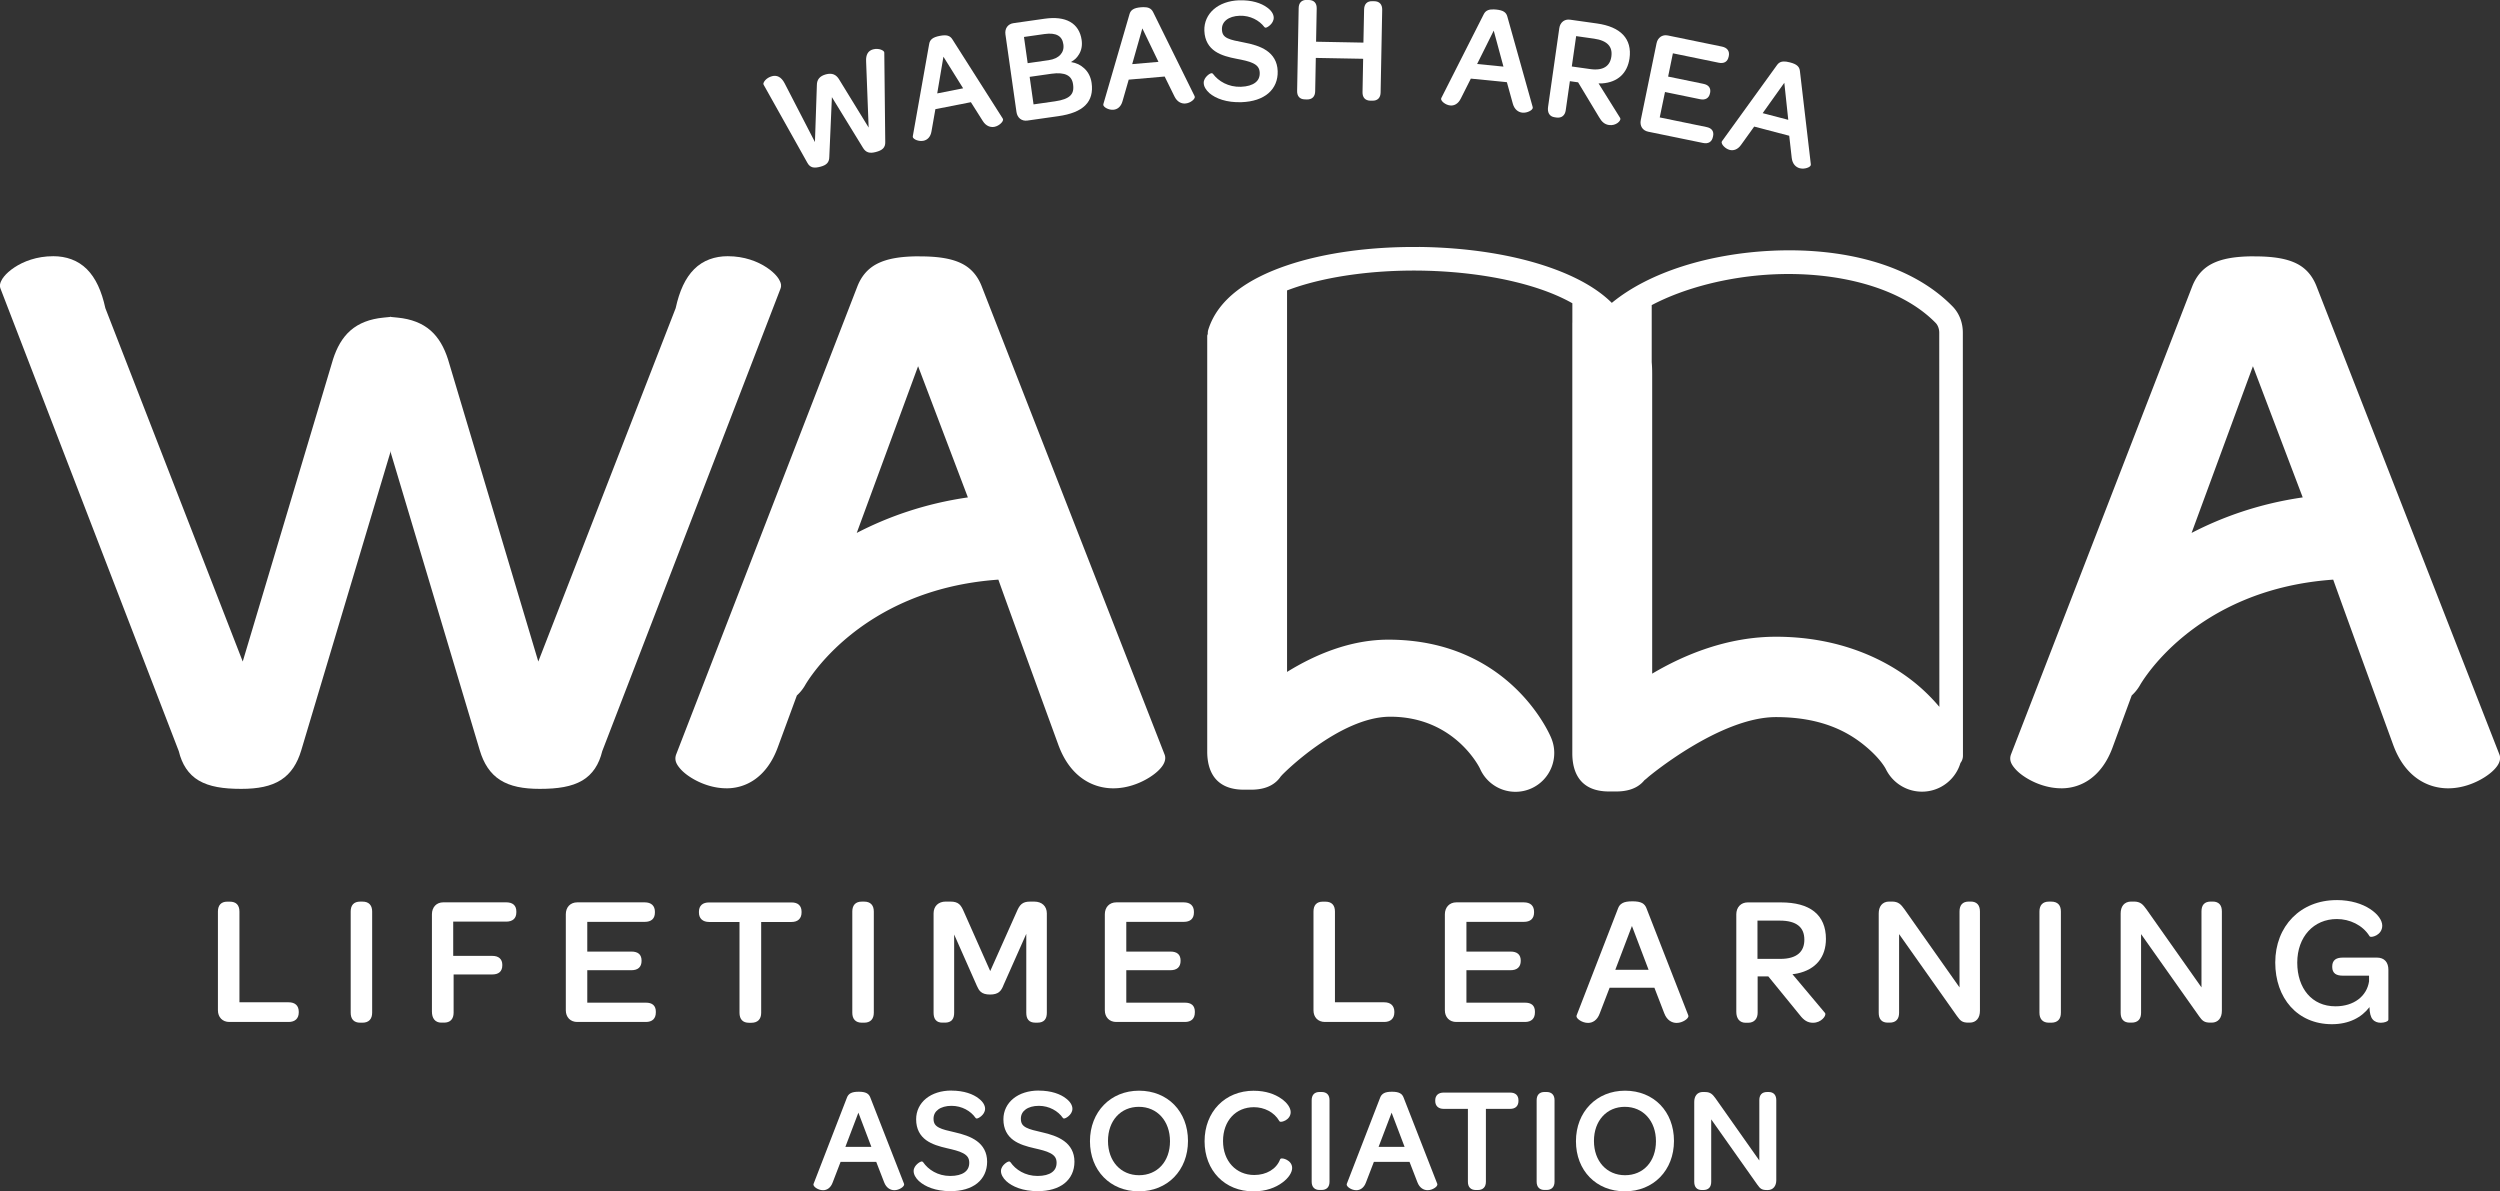 <?xml version="1.0" encoding="UTF-8"?>
<svg width="422.1" height="201.13" version="1.1" viewBox="0 0 111.68 53.215" xmlns="http://www.w3.org/2000/svg" xmlns:xlink="http://www.w3.org/1999/xlink">
 <rect x="0" y="0" width="111.68" height="53.215" fill="#333333" stroke="none"/>
 <g fill="#ffffff">
  <g stroke-miterlimit="10">
   <path d="m39.189 2.185c-0.057-0.003-0.12 0.002-0.187 0.02-0.104 0.028-0.192 0.086-0.245 0.178-0.053 0.092-0.074 0.211-0.066 0.359l0.113 2.956-1.327-2.163v-0.001c-0.062-0.097-0.138-0.172-0.235-0.21-0.098-0.038-0.212-0.038-0.347-0.003h-5.15e-4c-0.135 0.037-0.238 0.094-0.306 0.177-0.068 0.082-0.097 0.187-0.097 0.302l-0.086 2.546-1.357-2.63c-0.073-0.14-0.159-0.233-0.256-0.284-0.097-0.051-0.203-0.055-0.301-0.029-0.14 0.037-0.24 0.108-0.302 0.176-0.031 0.034-0.054 0.067-0.068 0.097-0.007 0.015-0.013 0.029-0.016 0.045-0.003 0.015-0.009 0.033 0.007 0.062v5.151e-4l1.953 3.486 1e-3 0.002h5.17e-4c0.054 0.102 0.129 0.174 0.228 0.201 0.1 0.027 0.215 0.012 0.359-0.026 0.133-0.035 0.232-0.082 0.299-0.156 0.067-0.074 0.093-0.171 0.094-0.283l0.116-2.668 1.392 2.269c0.059 0.096 0.133 0.166 0.228 0.196 0.096 0.03 0.205 0.022 0.338-0.013h5.15e-4c0.146-0.038 0.253-0.084 0.326-0.158 0.073-0.073 0.103-0.173 0.099-0.285l-0.043-3.986c0.004-0.035-0.011-0.051-0.021-0.064-0.01-0.013-0.022-0.023-0.035-0.033-0.027-0.02-0.062-0.037-0.105-0.052-0.043-0.015-0.094-0.026-0.151-0.028z" stop-color="#000000" stroke-width=".353"/>
   <path transform="matrix(.353 0 0 -.353 43.13 3.99)" d="m-5.314-6.51c-0.318-0.064-0.634-0.011-0.881 0.082-0.123 0.047-0.23 0.104-0.314 0.172-0.084 0.068-0.176 0.154-0.158 0.309v0.006l2.076 11.699c0.041 0.235 0.147 0.462 0.361 0.631 0.214 0.169 0.518 0.284 0.963 0.373h0.002c0.453 0.089 0.778 0.098 1.039 0.02 0.261-0.078 0.44-0.251 0.564-0.451l6.377-10.027h0.002c0.044-0.07 0.043-0.143 0.033-0.199s-0.031-0.103-0.057-0.15c-0.052-0.094-0.13-0.186-0.227-0.277-0.194-0.182-0.47-0.358-0.799-0.424h-0.004c-0.476-0.09-1.06 0.068-1.478 0.744l-1.5 2.373-4.494-0.881-0.488-2.781c-0.113-0.759-0.553-1.126-1.018-1.217zm1.738 5.992 3.279 0.646-2.494 3.998z" stop-color="#000000"/>
   <path transform="matrix(.353 0 0 -.353 47.14 4.59)" d="m-3.529-2.254c-0.346-0.05-0.672 0.032-0.918 0.227-0.246 0.194-0.408 0.495-0.459 0.857l-1.398 9.822c-0.049 0.361 0.021 0.696 0.203 0.951 0.182 0.255 0.473 0.423 0.822 0.471l3.938 0.561c1.329 0.189 2.417 0.061 3.223-0.395 0.805-0.455 1.309-1.244 1.459-2.293v-0.002c0.098-0.681-0.016-1.298-0.334-1.816-0.262-0.426-0.514-0.688-1.024-0.975 0.754-0.125 1.218-0.378 1.671-0.785 0.532-0.478 0.844-1.126 0.949-1.863 0.164-1.159-0.087-2.124-0.797-2.83-0.71-0.706-1.847-1.15-3.43-1.375zm0.783 2.047 2.721 0.389c0.944 0.134 1.564 0.371 1.912 0.705 0.348 0.335 0.464 0.773 0.369 1.434v0.002c-0.081 0.586-0.327 0.955-0.764 1.18-0.436 0.224-1.088 0.291-1.955 0.17l-2.775-0.395zm-0.744 5.215 2.652 0.379c0.672 0.094 1.176 0.346 1.49 0.691s0.451 0.786 0.375 1.31c-0.077 0.552-0.301 0.908-0.682 1.125-0.38 0.217-0.942 0.291-1.695 0.184l-2.607-0.371z" stop-color="#000000"/>
  </g>
  <path transform="matrix(.353 0 0 -.353 51.85 2.82)" d="m-2.199 7.085c-0.099-0.002-0.207-0.007-0.322-0.018-0.451-0.04-0.765-0.124-0.996-0.27-0.231-0.146-0.362-0.361-0.426-0.589l-3.312-11.393-0.001-0.009c-0.032-0.151 0.048-0.245 0.125-0.322 0.077-0.077 0.175-0.145 0.293-0.205 0.235-0.12 0.545-0.206 0.867-0.177h0.001c0.471 0.04 0.945 0.356 1.145 1.097l0.779 2.711 4.55 0.394 1.239-2.517c0.344-0.713 0.903-0.938 1.39-0.895h0.001c0.332 0.027 0.628 0.172 0.841 0.333 0.106 0.081 0.192 0.165 0.253 0.253 0.031 0.044 0.058 0.088 0.075 0.142 0.016 0.055 0.024 0.129-0.012 0.204l-5.254 10.645c-0.106 0.21-0.268 0.4-0.52 0.505-0.189 0.079-0.418 0.115-0.716 0.11zm-0.123-2.688 2.041-4.236-3.324-0.287 1.283 4.523z"/>
  <path d="m55.352 0.013c-0.465 0.017-0.859 0.163-1.134 0.403-0.275 0.24-0.43 0.575-0.417 0.955 0.016 0.447 0.211 0.738 0.484 0.922s0.619 0.268 0.953 0.333h5.16e-4c0.285 0.055 0.549 0.107 0.735 0.198 0.186 0.091 0.293 0.207 0.301 0.424 0.007 0.193-0.06 0.337-0.199 0.444-0.139 0.107-0.354 0.175-0.64 0.185-0.562 0.019-1.007-0.25-1.25-0.578l-0.001-0.002-0.002-0.002c-0.018-0.021-0.041-0.024-0.055-0.025-0.013-4e-4 -0.022 0.002-0.031 0.004-0.018 0.005-0.034 0.012-0.052 0.022-0.035 0.019-0.076 0.049-0.116 0.087-0.08 0.076-0.161 0.189-0.156 0.329v5.168e-4h5.17e-4c0.005 0.15 0.093 0.303 0.252 0.445v0.001l5.17e-4 5.167e-4c0.28 0.24 0.769 0.43 1.44 0.405 0.506-0.018 0.915-0.156 1.196-0.397 0.281-0.241 0.429-0.585 0.415-0.992-0.014-0.429-0.212-0.723-0.496-0.917-0.284-0.193-0.65-0.293-1.018-0.362-0.299-0.059-0.55-0.104-0.717-0.184-0.167-0.08-0.252-0.181-0.259-0.396-0.006-0.178 0.064-0.32 0.199-0.428 0.135-0.108 0.339-0.177 0.595-0.185 0.468-0.017 0.88 0.209 1.102 0.505l-0.002-0.003c2e-4 3.03e-4 0.02 0.019 0.02 0.019 3.3e-4 2.2e-4 0.014 0.007 0.019 0.009 0.011 0.003 0.019 0.002 0.025 0.002 0.012-7.6e-4 0.02-0.003 0.027-0.005 0.016-0.005 0.03-0.012 0.048-0.022 0.034-0.019 0.076-0.048 0.117-0.086 0.083-0.076 0.168-0.194 0.163-0.342v-5.1676e-4c-0.005-0.155-0.111-0.316-0.297-0.447-0.26-0.192-0.684-0.338-1.253-0.319z" stop-color="#000000" stroke-miterlimit="10" stroke-width=".353"/>
  <path d="m58.371-0.004c-0.105-0.002-0.198 0.028-0.262 0.094-0.064 0.066-0.093 0.161-0.095 0.274l-0.069 3.695c-0.003 0.113 0.023 0.209 0.084 0.277 0.061 0.068 0.153 0.102 0.256 0.103l0.098 0.004h5.16e-4c0.11 0.002 0.206-0.028 0.271-0.094 0.065-0.066 0.095-0.161 0.097-0.274v-0.001l0.028-1.487 2.115 0.039-0.028 1.49c-0.002 0.112 0.023 0.208 0.084 0.276 0.061 0.068 0.153 0.102 0.257 0.105l0.099 5.167e-4c0.11 0.003 0.206-0.027 0.271-0.093 0.065-0.066 0.095-0.161 0.097-0.274l0.071-3.695c7.8e-4 -0.113-0.025-0.209-0.088-0.278-0.063-0.069-0.156-0.102-0.266-0.103l-0.099-0.001c-0.104-0.003-0.197 0.027-0.26 0.093-0.063 0.066-0.093 0.161-0.096 0.274l-0.03 1.483-2.115-0.04 0.028-1.482v-5.1676e-4c0.003-0.113-0.023-0.211-0.086-0.279-0.063-0.069-0.158-0.101-0.267-0.103l-0.098-0.002z" stop-color="#000000" stroke-miterlimit="10" stroke-width=".353"/>
  <path transform="matrix(.353 0 0 -.353 67.25 3.05)" d="m-1.489 7.451c-0.295 0.008-0.529-0.024-0.721-0.1-0.256-0.101-0.423-0.29-0.529-0.505l-5.372-10.608-0.001-0.003c-0.064-0.142-0.001-0.255 0.06-0.346 0.061-0.091 0.146-0.175 0.25-0.256 0.21-0.162 0.5-0.307 0.822-0.341 0.466-0.045 0.993 0.18 1.33 0.87l0.003 0.003 1.272 2.527 4.561-0.453 0.75-2.716c0.211-0.766 0.721-1.089 1.207-1.138h0.003c0.331-0.034 0.648 0.056 0.886 0.174 0.119 0.059 0.22 0.125 0.297 0.199 0.039 0.037 0.07 0.076 0.097 0.126 0.026 0.05 0.05 0.119 0.029 0.199l-0.001 0.003-3.212 11.461c-0.06 0.229-0.18 0.448-0.409 0.599-0.228 0.151-0.546 0.239-1.006 0.284-0.113 0.011-0.218 0.018-0.316 0.021zm0.01-2.687 1.23-4.553-3.333 0.33 2.102 4.223z"/>
  <path transform="matrix(.353 0 0 -.353 71.03 3.15)" d="m-2.772 6.445c-0.249-0.01-0.478-0.091-0.662-0.236-0.245-0.194-0.406-0.493-0.457-0.854l-1.421-9.968c-0.047-0.341-0.011-0.642 0.129-0.876 0.14-0.234 0.385-0.382 0.683-0.423l0.261-0.04h0.001c0.314-0.043 0.595 0.025 0.798 0.193s0.321 0.423 0.362 0.713l0.527 3.697 1.042-0.146 2.646-4.396c0.345-0.612 0.716-0.927 1.266-1.006 0.449-0.064 0.822 0.075 1.071 0.252 0.124 0.089 0.218 0.186 0.283 0.283 0.032 0.048 0.058 0.095 0.073 0.151 0.015 0.056 0.027 0.131-0.022 0.212l-0.001 0.003-2.729 4.367c0.154-0.001 0.31-0.011 0.457 0.001h0.001c0.972 0.069 1.774 0.385 2.364 0.926 0.59 0.542 0.961 1.303 1.097 2.232 0.173 1.22-0.101 2.242-0.809 2.991s-1.824 1.222-3.309 1.433l-3.396 0.478c-0.086 0.013-0.172 0.017-0.255 0.013zm1.014-2.092 2.271-0.322c0.853-0.121 1.443-0.385 1.793-0.757s0.483-0.862 0.393-1.515c-0.087-0.607-0.341-1.043-0.77-1.315-0.429-0.273-1.055-0.385-1.9-0.262h-0.001l-2.335 0.328 0.551 3.844z"/>
  <path d="m74.419 1.574c-0.088-0.001-0.17 0.023-0.238 0.07-0.091 0.063-0.155 0.165-0.18 0.291l-0.705 3.431 0.064 0.013-0.064-0.012c-0.025 0.126-0.006 0.244 0.053 0.336 0.059 0.092 0.158 0.155 0.279 0.18l2.454 0.504h5.17e-4c0.114 0.023 0.214 0.013 0.292-0.037 0.078-0.05 0.126-0.137 0.146-0.241l0.007-0.031c0.021-0.099 0.01-0.193-0.044-0.266-0.054-0.072-0.142-0.116-0.255-0.138l-2.085-0.429 0.235-1.135 1.568 0.322c0.113 0.023 0.214 0.015 0.293-0.033 0.079-0.047 0.129-0.13 0.149-0.233l0.005-0.018 5.17e-4 -0.002c0.02-0.099 0.007-0.193-0.048-0.265-0.055-0.072-0.144-0.115-0.26-0.138l-1.568-0.322 0.213-1.04 2.045 0.42c0.114 0.024 0.214 0.016 0.294-0.03 0.079-0.047 0.129-0.131 0.15-0.233l0.009-0.037v-0.001c0.02-0.1 0.007-0.197-0.048-0.272-0.054-0.075-0.144-0.123-0.258-0.147l-2.417-0.497h-5.17e-4c-0.03-0.006-0.06-0.009-0.089-0.01z" stop-color="#000000" stroke-miterlimit="10" stroke-width=".353"/>
  <path transform="matrix(.353 0 0 -.353 79.96 5.44)" d="m-0.819 7.63c-0.075-0.004-0.146-0.013-0.212-0.028-0.267-0.06-0.461-0.22-0.598-0.415l-6.962-9.636-0.003-0.004c-0.085-0.13-0.04-0.253 0.006-0.352 0.046-0.099 0.117-0.195 0.208-0.291 0.181-0.193 0.443-0.381 0.757-0.464h0.001c0.459-0.118 1.015 0.023 1.45 0.656l1.649 2.297 4.434-1.16 0.316-2.801c0.088-0.79 0.543-1.188 1.014-1.311 0.324-0.084 0.649-0.045 0.904 0.035 0.127 0.04 0.239 0.09 0.327 0.152 0.044 0.031 0.083 0.064 0.117 0.11 0.034 0.046 0.066 0.112 0.057 0.195l-1.383 11.815v0.001c-0.024 0.236-0.112 0.471-0.315 0.655-0.203 0.184-0.501 0.318-0.951 0.434-0.327 0.087-0.593 0.123-0.817 0.111zm0.108-2.694 0.5-4.689-3.239 0.845 2.739 3.844z"/>
  <g stroke-miterlimit="10">
   <path d="m10.147 40.279c-0.124 0-0.232 0.035-0.305 0.113-0.073 0.078-0.107 0.191-0.107 0.33v4.408c0 0.155 0.05 0.286 0.141 0.379 0.091 0.093 0.22 0.144 0.367 0.144h2.652c0.136 0 0.251-0.036 0.332-0.111 0.081-0.076 0.119-0.186 0.119-0.316v-0.032c0-0.129-0.04-0.241-0.121-0.314-0.081-0.073-0.194-0.106-0.33-0.106h-2.199v-4.052c0-0.139-0.034-0.254-0.11-0.332-0.076-0.078-0.187-0.111-0.318-0.111h-0.121z" stop-color="#000000"/>
   <path d="m16.084 40.277c-0.129 0-0.239 0.036-0.313 0.115-0.074 0.079-0.105 0.193-0.105 0.328v4.52c0 0.135 0.032 0.249 0.105 0.328 0.074 0.079 0.184 0.117 0.313 0.117h0.113c0.132 0 0.243-0.038 0.318-0.117 0.075-0.079 0.11-0.193 0.11-0.328v-4.52c0-0.135-0.034-0.249-0.11-0.328-0.075-0.079-0.186-0.115-0.318-0.115h-0.113z" stop-color="#000000"/>
   <path d="m19.803 40.309c-0.148 0-0.277 0.051-0.367 0.146-0.09 0.095-0.141 0.23-0.141 0.385v4.343c0 0.15 0.032 0.274 0.103 0.363 0.071 0.089 0.182 0.137 0.309 0.137h0.129c0.132 0 0.243-0.036 0.318-0.115 0.075-0.079 0.11-0.193 0.11-0.328v-1.709h1.722c0.138 0 0.254-0.029 0.334-0.1 0.081-0.07 0.119-0.178 0.119-0.303v-0.033c0-0.117-0.038-0.22-0.117-0.291-0.079-0.071-0.193-0.103-0.336-0.103h-1.74v-1.53h2.369c0.139 0 0.254-0.035 0.334-0.107 0.08-0.073 0.117-0.179 0.117-0.304v-0.049c0-0.122-0.037-0.227-0.117-0.299-0.08-0.071-0.195-0.103-0.334-0.103h-2.812z" stop-color="#000000"/>
   <path d="m25.783 40.31c-0.148 0-0.279 0.054-0.369 0.149-0.09 0.095-0.138 0.23-0.138 0.384v4.287c0 0.155 0.05 0.286 0.141 0.379 0.091 0.093 0.22 0.144 0.367 0.144h3.07c0.14 0 0.254-0.037 0.332-0.113 0.078-0.077 0.111-0.186 0.111-0.314v-0.041c0-0.121-0.037-0.225-0.115-0.295-0.079-0.07-0.19-0.099-0.328-0.099h-2.619v-1.45h1.974c0.139 0 0.254-0.033 0.334-0.105 0.08-0.073 0.117-0.181 0.117-0.306v-0.024c0-0.121-0.035-0.227-0.115-0.297-0.08-0.07-0.194-0.1-0.336-0.1h-1.974v-1.328h2.57c0.139 0 0.254-0.033 0.334-0.105 0.08-0.073 0.117-0.181 0.117-0.306v-0.047c0-0.121-0.038-0.229-0.117-0.303-0.08-0.074-0.194-0.11-0.334-0.11h-3.022z" stop-color="#000000"/>
   <path d="m31.674 40.314c-0.135 0-0.249 0.031-0.33 0.103-0.081 0.072-0.121 0.181-0.121 0.307v0.041c0 0.126 0.038 0.234 0.119 0.309 0.08 0.074 0.196 0.112 0.332 0.112h1.361v4.06c0 0.135 0.034 0.249 0.107 0.328 0.074 0.079 0.184 0.115 0.313 0.115h0.113c0.132 0 0.245-0.037 0.322-0.115 0.077-0.079 0.113-0.192 0.113-0.328v-4.06h1.361c0.136 0 0.248-0.037 0.326-0.112 0.079-0.075 0.117-0.183 0.117-0.309v-0.041c0-0.125-0.038-0.232-0.117-0.305-0.079-0.073-0.191-0.105-0.326-0.105h-3.691z" stop-color="#000000"/>
   <path d="m38.494 40.277c-0.129 0-0.239 0.036-0.313 0.115-0.074 0.079-0.107 0.193-0.107 0.328v4.52c0 0.135 0.033 0.249 0.107 0.328 0.074 0.079 0.184 0.117 0.313 0.117h0.113c0.132 0 0.243-0.038 0.318-0.117 0.075-0.079 0.11-0.193 0.11-0.328v-4.52c0-0.135-0.034-0.249-0.11-0.328-0.075-0.079-0.186-0.115-0.318-0.115h-0.113z" stop-color="#000000"/>
   <path d="m42.246 40.275c-0.158 0-0.296 0.05-0.393 0.143-0.096 0.093-0.148 0.228-0.148 0.383v4.439c0 0.133 0.025 0.244 0.091 0.324 0.066 0.08 0.17 0.119 0.295 0.119h0.129c0.132 0 0.241-0.039 0.31-0.119 0.069-0.081 0.094-0.191 0.094-0.324v-3.494l1.012 2.287v0.002c0.049 0.105 0.094 0.203 0.183 0.278 0.09 0.074 0.218 0.115 0.408 0.115 0.186 0 0.315-0.039 0.406-0.113 0.092-0.074 0.14-0.174 0.186-0.282h-0.002l1.029-2.316v3.523c0 0.133 0.024 0.244 0.092 0.325 0.068 0.08 0.174 0.119 0.303 0.119h0.113c0.133 0 0.241-0.037 0.312-0.117 0.071-0.08 0.098-0.192 0.098-0.326v-4.439c0-0.156-0.055-0.292-0.154-0.384-0.099-0.092-0.239-0.141-0.4-0.141h-0.203c-0.161 0-0.281 0.033-0.373 0.111-0.093 0.078-0.153 0.192-0.219 0.348l-1.18 2.644-1.174-2.644c-0.065-0.151-0.122-0.266-0.214-0.346-0.093-0.079-0.216-0.114-0.385-0.114h-0.217z" stop-color="#000000"/>
   <path d="m49.863 40.31c-0.148 0-0.279 0.054-0.369 0.149-0.09 0.095-0.139 0.23-0.139 0.384v4.287c0 0.155 0.05 0.286 0.141 0.379 0.091 0.093 0.22 0.144 0.367 0.144h3.07c0.14 0 0.254-0.037 0.332-0.113 0.078-0.077 0.111-0.186 0.111-0.314v-0.041c0-0.121-0.037-0.225-0.115-0.295-0.079-0.07-0.19-0.099-0.328-0.099h-2.619v-1.45h1.974c0.139 0 0.254-0.033 0.334-0.105 0.08-0.073 0.117-0.181 0.117-0.306v-0.024c0-0.121-0.035-0.227-0.115-0.297-0.08-0.07-0.194-0.1-0.336-0.1h-1.974v-1.328h2.57c0.139 0 0.254-0.033 0.334-0.105 0.08-0.073 0.117-0.181 0.117-0.306v-0.047c1e-6 -0.121-0.038-0.229-0.117-0.303-0.08-0.074-0.194-0.11-0.334-0.11h-3.022z" stop-color="#000000"/>
   <path d="m59.086 40.279c-0.124 0-0.232 0.035-0.305 0.113-0.073 0.078-0.105 0.191-0.105 0.33v4.408c0 0.155 0.048 0.286 0.139 0.379 0.091 0.093 0.222 0.144 0.369 0.144h2.651c0.136 0 0.251-0.036 0.332-0.111 0.081-0.076 0.121-0.186 0.121-0.316v-0.032c0-0.129-0.043-0.241-0.124-0.314-0.081-0.073-0.194-0.106-0.33-0.106h-2.199v-4.052c0-0.139-0.034-0.254-0.11-0.332-0.076-0.078-0.187-0.111-0.318-0.111h-0.121z" stop-color="#000000"/>
   <path d="m65.053 40.31c-0.148 0-0.277 0.054-0.367 0.149-0.09 0.095-0.141 0.23-0.141 0.384v4.287c0 0.155 0.05 0.286 0.141 0.379 0.091 0.093 0.22 0.144 0.367 0.144h3.071c0.14 0 0.254-0.037 0.332-0.113 0.078-0.077 0.112-0.186 0.112-0.314v-0.041c0-0.121-0.035-0.225-0.113-0.295-0.079-0.07-0.192-0.099-0.33-0.099h-2.617v-1.45h1.973c0.139 0 0.254-0.033 0.334-0.105 0.08-0.073 0.119-0.181 0.119-0.306v-0.024c0-0.121-0.037-0.227-0.117-0.297-0.08-0.07-0.194-0.1-0.336-0.1h-1.973v-1.328h2.568c0.139 0 0.254-0.033 0.334-0.105 0.08-0.073 0.119-0.181 0.119-0.306v-0.047c0-0.122-0.038-0.229-0.117-0.303-0.08-0.074-0.196-0.11-0.336-0.11h-3.022z" stop-color="#000000"/>
  </g>
  <path d="m72.918 40.264c-0.195 0-0.332 0.023-0.434 0.076s-0.164 0.136-0.199 0.23l-1.854 4.789c-0.018 0.055 0.009 0.098 0.037 0.133 0.029 0.034 0.068 0.066 0.115 0.096 0.095 0.059 0.223 0.107 0.36 0.107 0.198 0 0.408-0.115 0.519-0.42l0.443-1.152h2l0.441 1.143c0.12 0.317 0.347 0.43 0.553 0.43 0.141 0 0.271-0.052 0.367-0.112 0.048-0.03 0.087-0.062 0.115-0.096 0.014-0.017 0.027-0.034 0.036-0.055 0.008-0.02 0.012-0.047 0.002-0.076l-1.869-4.787c-0.036-0.093-0.094-0.177-0.195-0.23-0.101-0.053-0.238-0.076-0.437-0.076zm-0.016 1.101 0.744 1.959h-1.488l0.744-1.959z" stroke-width=".353"/>
  <path d="m78.072 40.312c-0.148 0-0.277 0.053-0.367 0.148-0.09 0.095-0.141 0.23-0.141 0.385v4.352c0 0.146 0.033 0.267 0.104 0.356 0.071 0.088 0.181 0.136 0.309 0.136h0.113c0.135 0 0.247-0.045 0.32-0.127 0.074-0.081 0.107-0.194 0.107-0.318v-1.627h0.476l1.406 1.725c0.182 0.239 0.356 0.347 0.59 0.347 0.192 0 0.339-0.081 0.431-0.17 0.046-0.044 0.081-0.09 0.101-0.133 0.01-0.021 0.017-0.042 0.02-0.064 0.003-0.022 0.003-0.051-0.02-0.078l-1.449-1.725c0.075-0.009 0.15-0.017 0.221-0.033 0.41-0.087 0.73-0.269 0.947-0.533 0.217-0.265 0.328-0.609 0.328-1.012 0-0.53-0.177-0.946-0.521-1.221-0.345-0.275-0.847-0.408-1.492-0.408h-1.484zm0.438 0.814h1.006c0.374 0 0.646 0.078 0.822 0.219 0.176 0.141 0.266 0.346 0.266 0.635 0 0.268-0.083 0.477-0.254 0.623-0.171 0.146-0.438 0.232-0.811 0.232h-1.029v-1.709z" stroke-width=".353"/>
  <g stroke-miterlimit="10">
   <path d="m84.385 40.275c-0.144 0-0.265 0.056-0.344 0.152-0.079 0.097-0.115 0.229-0.115 0.381v4.432c0 0.134 0.028 0.246 0.098 0.326 0.07 0.08 0.176 0.117 0.305 0.117h0.09c0.132 0 0.241-0.038 0.314-0.117 0.073-0.08 0.103-0.191 0.103-0.326v-3.512l2.598 3.678h0.002c0.065 0.089 0.117 0.161 0.193 0.209 0.077 0.049 0.17 0.068 0.301 0.068h0.065c0.137 0 0.257-0.053 0.336-0.148 0.079-0.095 0.117-0.227 0.117-0.383v-4.434c0-0.135-0.031-0.247-0.102-0.326-0.071-0.079-0.177-0.117-0.302-0.117h-0.096c-0.133 0-0.241 0.037-0.312 0.117-0.071 0.08-0.1 0.192-0.1 0.326v3.391l-2.461-3.492c-0.077-0.106-0.143-0.192-0.229-0.252-0.086-0.06-0.19-0.09-0.324-0.09h-0.137z" stop-color="#000000"/>
   <path d="m91.525 40.277c-0.129 0-0.238 0.036-0.312 0.115-0.074 0.079-0.107 0.193-0.107 0.328v4.52c0 0.135 0.034 0.249 0.107 0.328 0.074 0.079 0.183 0.117 0.312 0.117h0.112c0.133 0 0.245-0.038 0.32-0.117 0.075-0.079 0.107-0.193 0.107-0.328v-4.52c0-0.135-0.032-0.249-0.107-0.328-0.075-0.079-0.188-0.115-0.32-0.115h-0.112z" stop-color="#000000"/>
   <path d="m95.195 40.275c-0.144 0-0.267 0.056-0.346 0.152-0.079 0.097-0.115 0.229-0.115 0.381v4.432c0 0.134 0.028 0.246 0.098 0.326 0.07 0.08 0.178 0.117 0.307 0.117h0.088c0.132 0 0.243-0.038 0.316-0.117 0.073-0.08 0.103-0.191 0.103-0.326v-3.512l2.598 3.678c0.065 0.089 0.119 0.161 0.195 0.209 0.077 0.049 0.17 0.068 0.301 0.068h0.065c0.137 0 0.255-0.053 0.334-0.148 0.079-0.095 0.117-0.227 0.117-0.383v-4.434c0-0.135-0.029-0.247-0.1-0.326-0.071-0.079-0.178-0.117-0.303-0.117h-0.098c-0.133 0-0.241 0.037-0.312 0.117-0.071 0.08-0.098 0.192-0.098 0.326v3.391l-2.461-3.492c-0.077-0.106-0.143-0.192-0.228-0.252-0.086-0.06-0.19-0.09-0.324-0.09h-0.137z" stop-color="#000000"/>
   <path d="m104.38 40.209c-1.611 0-2.74 1.164-2.74 2.789 0 0.791 0.245 1.48 0.685 1.972 0.44 0.492 1.076 0.783 1.846 0.783 0.759 0 1.327-0.299 1.678-0.764 6e-3 0.254 0.049 0.438 0.141 0.547 0.097 0.116 0.234 0.152 0.365 0.152 0.084 0 0.16-0.016 0.217-0.035 0.028-0.01 0.05-0.021 0.07-0.033 0.01-0.006 0.02-0.012 0.029-0.022 5e-3 -5e-3 0.009-0.011 0.013-0.019 2e-3 -0.004 0.004-0.01 0.006-0.016 2e-3 -0.006 0.004-0.018 0.004-0.019v-2.225c0-0.156-0.04-0.293-0.127-0.391-0.087-0.098-0.218-0.15-0.381-0.15h-1.516c-0.148 0-0.266 0.021-0.353 0.086-0.087 0.065-0.131 0.171-0.131 0.301v0.041c0 0.126 0.044 0.231 0.131 0.295 0.087 0.063 0.206 0.084 0.353 0.084h1.16v0.256c-0.1 0.66-0.676 1.113-1.498 1.113-0.536 0-0.958-0.203-1.252-0.547-0.293-0.344-0.457-0.831-0.457-1.403 0-0.582 0.186-1.069 0.498-1.41 0.312-0.341 0.752-0.539 1.275-0.539 0.56 0 1.143 0.264 1.451 0.758l0.002 0.004 0.002 0.002c3.8e-4 5.08e-4 0.011 0.014 0.012 0.014 5.8e-4 4.52e-4 0.01 0.006 0.013 0.008 8e-3 0.004 0.014 0.004 0.02 0.006 0.012 0.003 0.021 0.004 0.031 0.004 0.021 2.34e-4 0.043-0.003 0.069-0.008 0.05-0.01 0.112-0.031 0.174-0.067 0.123-0.071 0.25-0.21 0.25-0.424 0-0.239-0.197-0.521-0.545-0.746-0.342-0.225-0.848-0.398-1.496-0.398h-5.2e-4z" stop-color="#000000"/>
  </g>
  <path d="m38.359 48.77c-0.158 0-0.271 0.02-0.356 0.064-0.085 0.044-0.136 0.114-0.166 0.192l-1.492 3.856h-0.002c-0.017 0.052 0.009 0.09 0.033 0.119 0.024 0.029 0.057 0.056 0.096 0.08 0.078 0.049 0.184 0.088 0.297 0.088 0.164 0 0.339-0.096 0.429-0.348l0.353-0.918h1.592l0.353 0.912c0.098 0.259 0.287 0.353 0.457 0.353 0.117 0 0.222-0.042 0.301-0.091 0.039-0.025 0.071-0.05 0.096-0.079 0.012-0.014 0.024-0.03 0.032-0.049 0.007-0.018 0.012-0.043 0.002-0.07l-1.506-3.853c-0.029-0.077-0.078-0.148-0.162-0.192-0.084-0.044-0.197-0.064-0.358-0.064zm-0.013 0.935 0.58 1.529h-1.162l0.582-1.529z" stroke-width=".353"/>
  <path d="m42.502 48.717c-0.46 0-0.853 0.129-1.133 0.356-0.28 0.227-0.443 0.552-0.443 0.928 0 0.442 0.182 0.738 0.445 0.93 0.263 0.191 0.602 0.286 0.928 0.361 0.279 0.065 0.538 0.124 0.719 0.221 0.181 0.096 0.281 0.213 0.281 0.428 0 0.19-0.071 0.331-0.211 0.431-0.14 0.101-0.356 0.16-0.639 0.16-0.556 0-0.983-0.282-1.211-0.615l-0.002-0.002c-6.06e-4 -8.04e-4 -0.028-0.023-0.029-0.024-5.54e-4 -2.21e-4 -0.01-0.003-0.014-0.004-0.004-7.93e-4 -0.008-0.002-0.011-0.002-0.013-7.33e-4 -0.023 0.001-0.032 0.004-0.018 0.004-0.033 0.011-0.051 0.02-0.035 0.018-0.076 0.046-0.117 0.082-0.082 0.072-0.168 0.182-0.168 0.32 0 0.148 0.083 0.305 0.235 0.449h0.002c0.268 0.248 0.744 0.451 1.406 0.451 0.5 0 0.909-0.121 1.195-0.349 0.286-0.228 0.445-0.564 0.445-0.967 0-0.424-0.186-0.721-0.459-0.922-0.274-0.201-0.632-0.311-0.992-0.393-0.293-0.068-0.538-0.121-0.699-0.207-0.162-0.085-0.244-0.187-0.244-0.398 0-0.176 0.074-0.313 0.211-0.414 0.137-0.101 0.342-0.162 0.594-0.162 0.465 0 0.861 0.235 1.069 0.535 2.04e-4 3.03e-4 0.019 0.019 0.019 0.02 3.41e-4 2.21e-4 0.017 0.008 0.018 0.008 4.74e-4 1.4e-4 0.01 0.002 0.014 0.002 0.004 3.8e-4 0.008 8.8e-5 0.011 0 0.012-3.55e-4 0.02-0.002 0.027-0.004 0.016-0.004 0.03-0.01 0.047-0.019 0.035-0.018 0.077-0.044 0.119-0.08 0.085-0.072 0.174-0.185 0.174-0.332 0-0.153-0.098-0.315-0.278-0.453-0.248-0.2-0.663-0.357-1.226-0.357z" stop-color="#000000" stroke-miterlimit="10"/>
  <path d="m46.402 48.717c-0.46 1e-4 -0.853 0.129-1.133 0.356-0.28 0.227-0.445 0.552-0.445 0.928 0 0.442 0.182 0.738 0.445 0.93 0.263 0.191 0.603 0.286 0.93 0.361 0.279 0.065 0.538 0.124 0.719 0.221 0.181 0.096 0.282 0.213 0.282 0.428 0 0.19-0.071 0.331-0.211 0.431-0.14 0.101-0.356 0.16-0.639 0.16-0.556 0-0.983-0.282-1.211-0.615h-0.002v-0.002c-6.07e-4 -8.04e-4 -0.03-0.023-0.031-0.024-5.55e-4 -2.21e-4 -0.008-0.003-0.012-0.004-0.004-7.93e-4 -0.009-0.002-0.012-0.002-0.013-7.33e-4 -0.022 0.001-0.031 0.004-0.018 0.004-0.033 0.011-0.051 0.02-0.035 0.018-0.076 0.046-0.117 0.082-0.082 0.072-0.168 0.182-0.168 0.32 0 0.148 0.083 0.305 0.234 0.449 0.268 0.248 0.744 0.451 1.407 0.451 0.5 0 0.911-0.121 1.197-0.349 0.286-0.228 0.445-0.564 0.445-0.967 0-0.424-0.187-0.721-0.461-0.922-0.273-0.2-0.63-0.311-0.99-0.393h-0.002c-0.292-0.068-0.538-0.122-0.699-0.207-0.162-0.085-0.242-0.187-0.242-0.398 0-0.176 0.074-0.313 0.211-0.414 0.137-0.101 0.342-0.162 0.594-0.162 0.465 0 0.86 0.236 1.068 0.535 2.04e-4 3.03e-4 0.019 0.019 0.02 0.02 3.41e-4 2.21e-4 0.017 0.008 0.018 0.008 4.74e-4 1.4e-4 0.01 0.002 0.013 0.002 0.004 3.8e-4 0.007 8.8e-5 0.01 0 0.012-3.55e-4 0.02-0.002 0.027-0.004 0.016-0.004 0.032-0.01 0.049-0.019 0.035-0.018 0.076-0.044 0.119-0.08 0.085-0.072 0.174-0.185 0.174-0.332 0-0.153-0.098-0.315-0.278-0.453-0.248-0.2-0.663-0.357-1.226-0.357h-5.17e-4z" stop-color="#000000" stroke-miterlimit="10"/>
  <path d="m50.883 48.723c-1.27 0-2.192 0.943-2.192 2.258 0 1.307 0.903 2.238 2.185 2.238 1.277 0 2.194-0.938 2.194-2.252 0-1.314-0.904-2.244-2.188-2.244zm-0.006 0.721c0.816 0 1.389 0.631 1.389 1.537 0 0.907-0.566 1.518-1.383 1.518-0.816 0-1.387-0.625-1.387-1.531 0-0.457 0.144-0.837 0.387-1.104 0.243-0.266 0.586-0.42 0.994-0.42z" stroke-width=".353"/>
  <path d="m56.01 48.725c-1.29 0-2.199 0.944-2.199 2.258 0 1.307 0.903 2.238 2.18 2.238 0.57 0 0.999-0.174 1.289-0.389 0.291-0.21 0.443-0.463 0.443-0.656 0-0.184-0.123-0.302-0.238-0.363-0.057-0.031-0.114-0.049-0.16-0.058-0.023-0.004-0.043-0.007-0.063-0.006-0.01 2.94e-4 -0.019 2.17e-4 -0.032 0.004-0.003 9.81e-4 -0.008 0.002-0.011 0.004-0.004 0.002-0.011 0.007-0.012 0.008-5.72e-4 3.97e-4 -0.013 0.011-0.013 0.011-3.91e-4 4.52e-4 -0.012 0.019-0.012 0.02v0.002c-0.164 0.426-0.609 0.691-1.152 0.691-0.81 0-1.395-0.619-1.395-1.518 0-0.453 0.144-0.831 0.387-1.095 0.243-0.264 0.585-0.416 0.994-0.416 0.453 0 0.905 0.217 1.131 0.615 0.003 0.005 0.013 0.016 0.013 0.016 3.79e-4 3.56e-4 0.013 0.011 0.014 0.011 5.47e-4 3.05e-4 0.008 0.003 0.011 0.004 0.004 0.001 0.007 0.003 0.01 0.004 0.012 0.003 0.02 0.002 0.029 0.002 0.018-3.81e-4 0.039-0.003 0.06-0.008 0.044-0.01 0.096-0.029 0.15-0.06 0.108-0.062 0.223-0.182 0.223-0.363 0-0.187-0.146-0.415-0.424-0.606-0.278-0.196-0.687-0.349-1.225-0.349z" stop-color="#000000" stroke-miterlimit="10"/>
  <path d="m58.945 48.781c-0.106 0-0.198 0.03-0.26 0.096-0.062 0.067-0.09 0.162-0.09 0.273v3.639c0 0.111 0.028 0.205 0.09 0.271 0.062 0.067 0.154 0.098 0.26 0.098h0.09c0.109 0 0.204-0.031 0.267-0.098 0.063-0.067 0.09-0.16 0.09-0.271v-3.639c0-0.111-0.026-0.207-0.09-0.273-0.063-0.067-0.158-0.096-0.267-0.096h-0.09z" stop-color="#000000" stroke-miterlimit="10"/>
  <path d="m62.178 48.77c-0.158 0-0.269 0.02-0.353 0.064-0.085 0.044-0.138 0.114-0.168 0.192l-1.492 3.856c-0.017 0.052 0.009 0.09 0.033 0.119 0.024 0.029 0.057 0.056 0.096 0.08 0.078 0.049 0.184 0.088 0.297 0.088 0.164 0 0.339-0.096 0.43-0.348l0.353-0.918h1.592l0.353 0.912c0.098 0.259 0.286 0.353 0.455 0.353 0.117 0 0.224-0.042 0.303-0.091 0.039-0.025 0.071-0.05 0.096-0.079 0.012-0.014 0.022-0.03 0.029-0.049 0.007-0.018 0.014-0.043 0.004-0.07h-0.002l-1.504-3.853c-0.029-0.077-0.08-0.148-0.164-0.192-0.084-0.044-0.196-0.064-0.357-0.064zm-0.012 0.935 0.58 1.529h-1.162l0.582-1.529z" stroke-width=".353"/>
  <path d="m64.492 48.808c-0.111 0-0.207 0.027-0.275 0.088-0.068 0.061-0.102 0.152-0.102 0.256v0.034c0 0.104 0.034 0.195 0.102 0.258 0.068 0.062 0.164 0.091 0.275 0.091h1.082v3.256c0 0.111 0.027 0.205 0.089 0.271 0.062 0.067 0.156 0.098 0.262 0.098h0.09c0.109 0 0.204-0.029 0.269-0.096 0.065-0.066 0.094-0.162 0.094-0.273v-3.256h1.084c0.112 0 0.206-0.029 0.272-0.091 0.066-0.063 0.098-0.155 0.098-0.258v-0.034c0-0.103-0.031-0.195-0.098-0.256-0.067-0.061-0.161-0.088-0.272-0.088h-2.97z" stop-color="#000000" stroke-miterlimit="10"/>
  <path d="m68.996 48.781c-0.106 0-0.199 0.03-0.261 0.096-0.062 0.067-0.09 0.162-0.09 0.273v3.639c0 0.111 0.028 0.205 0.09 0.271 0.062 0.067 0.155 0.098 0.261 0.098h0.09c0.109 0 0.202-0.031 0.266-0.098 0.064-0.067 0.092-0.16 0.092-0.271v-3.639c0-0.111-0.028-0.207-0.092-0.273-0.064-0.067-0.157-0.096-0.266-0.096h-0.09z" stop-color="#000000" stroke-miterlimit="10"/>
  <path d="m72.594 48.723c-1.27 0-2.193 0.943-2.193 2.258 0 1.307 0.903 2.238 2.185 2.238 1.277 0 2.194-0.938 2.194-2.252 0-1.314-0.903-2.244-2.186-2.244zm-0.008 0.721c0.816 0 1.389 0.631 1.389 1.537 0 0.907-0.564 1.518-1.381 1.518-0.816 0-1.389-0.625-1.389-1.531 0-0.457 0.145-0.837 0.389-1.104 0.243-0.266 0.584-0.42 0.992-0.42z" stroke-width=".353"/>
  <path d="m76.068 48.781c-0.119 0-0.222 0.046-0.287 0.127-0.066 0.081-0.096 0.191-0.096 0.315v3.566c0 0.11 0.023 0.204 0.082 0.271 0.059 0.068 0.148 0.1 0.254 0.1h0.072c0.109 0 0.202-0.031 0.264-0.098s0.086-0.163 0.086-0.273v-2.785l2.068 2.928h0.002c0.052 0.072 0.094 0.131 0.158 0.172 0.064 0.041 0.143 0.057 0.25 0.057h0.053c0.113 0 0.212-0.045 0.278-0.125 0.066-0.08 0.098-0.189 0.098-0.316v-3.567c0-0.11-0.025-0.204-0.084-0.271-0.06-0.067-0.148-0.1-0.252-0.1h-0.078c-0.109 0-0.202 0.032-0.262 0.1-0.06 0.068-0.082 0.161-0.082 0.271v2.688l-1.959-2.779c-0.063-0.085-0.116-0.153-0.187-0.203-0.071-0.05-0.158-0.076-0.268-0.076h-0.11z" stop-color="#000000" stroke-miterlimit="10"/>
  <path d="m63.394 11.034c-2.103-0.022-4.2 0.243-5.905 0.822s-3.08 1.484-3.512 2.872a0.527 0.527 0 0 0-0.022 0.193c-0.017 0.034-0.026 0.065-0.026 0.092v18.557c0 0.596 0.166 1.047 0.48 1.331 0.314 0.284 0.733 0.376 1.167 0.376h0.303c0.434 0 0.849-0.093 1.155-0.38 0.067-0.063 0.127-0.134 0.18-0.212 0.011-0.012 0.022-0.023 0.033-0.035-0.002-0.019 2.577-2.633 4.858-2.633 2.901 0 4.006 2.313 4.006 2.313 0.183 0.421 0.526 0.753 0.953 0.921 0.427 0.168 0.904 0.16 1.325-0.023 0.877-0.381 1.28-1.402 0.899-2.279 0 0-1.77-4.374-7.269-4.374-1.701 0-3.275 0.669-4.524 1.441v-17.042c0.108-0.041 0.219-0.081 0.332-0.12 1.546-0.525 3.55-0.787 5.555-0.766 2.005 0.021 4.016 0.324 5.578 0.883 0.476 0.17 0.905 0.364 1.28 0.576v0.853c-0.001 0.013-0.002 0.027-0.002 0.042v19.208c0 0.596 0.166 1.046 0.48 1.331s0.733 0.376 1.167 0.376h0.303c0.434 0 0.849-0.092 1.155-0.379 0.041-0.039 0.08-0.08 0.116-0.125a1.796 1.796 0 0 0 0.169-0.141s3.187-2.678 5.709-2.678c2.019 0 3.196 0.649 3.949 1.262 0.753 0.613 0.966 1.076 0.966 1.076a1.796 1.796 0 0 0 1.038 0.901 1.796 1.796 0 0 0 1.371-0.097 1.796 1.796 0 0 0 0.916-1.092 0.527 0.527 0 0 0 0.112-0.325l-0.005-18.898c0-0.419-0.142-0.849-0.461-1.175-1.906-1.948-5.031-2.626-8.052-2.486-2.764 0.128-5.468 0.93-7.168 2.33-0.67-0.664-1.613-1.169-2.687-1.553-1.716-0.614-3.82-0.923-5.923-0.945zm15.827 1.222c2.824-0.131 5.671 0.556 7.249 2.17 0.096 0.098 0.16 0.263 0.16 0.437l0.005 16.713c-0.285-0.337-0.644-0.709-1.079-1.063-1.293-1.053-3.377-2.069-6.218-2.069-2.168 0-4.095 0.798-5.532 1.649v-13.404c0-0.181-0.007-0.351-0.021-0.512v-2.547c1.452-0.767 3.43-1.28 5.436-1.374z" stop-color="#000000" stroke-linecap="round" stroke-miterlimit="10" stroke-width=".353"/>
  <g transform="translate(-357.45,-262.73)">
   <path id="a" d="m458.16 274.18c-0.853 0-1.454 0.104-1.904 0.337-0.451 0.233-0.722 0.606-0.881 1.022v-1e-3l-8.094 20.905-2e-3 7e-3c-0.085 0.256 0.043 0.445 0.17 0.598 0.127 0.153 0.3 0.294 0.508 0.424 0.417 0.26 0.98 0.473 1.582 0.473v5.1e-4c0.877 0 1.808-0.504 2.295-1.855l5.2e-4 -2e-3 0.843-2.291a1.903 1.903 0 0 0 0.36-0.443s2.356-4.291 8.641-4.731c0.322 0.9 0.794 2.2 1.256 3.472 0.738 2.03 1.443 3.961 1.443 3.961l1e-3 1e-3 5.2e-4 1e-3c0.526 1.392 1.526 1.887 2.433 1.887 0.621 0 1.194-0.222 1.614-0.486 0.21-0.132 0.383-0.274 0.51-0.424 0.064-0.075 0.117-0.152 0.155-0.245s0.065-0.217 0.015-0.351l-1e-3 -1e-3 -8.163-20.899c-0.156-0.411-0.418-0.785-0.865-1.019-0.448-0.234-1.049-0.338-1.919-0.338zm-0.067 4.909 2.224 5.861c-1.928 0.278-3.58 0.869-4.965 1.587z" fill="#ffffff" stop-color="#000000" stroke-linecap="round" stroke-miterlimit="10" stroke-width=".353"/>
   <use transform="translate(-59.63)" xlink:href="#a"/>
   <g id="b" transform="matrix(.353 0 0 -.353 389.96 274.49)" fill="#ffffff">
    <path d="m-6.2612e-5 0.893c-1.633 0-3.126-0.515-4.252-1.642-1.115-1.116-1.863-2.75-2.338-4.931l-17.385-44.721-11.426 38.239-0.001 0.007c-0.479 1.484-1.163 2.737-2.215 3.655-1.052 0.917-2.439 1.451-4.153 1.62l-0.98 0.098v-16.838l11.373-38.033c0.49-1.634 1.298-2.928 2.575-3.74s2.918-1.122 5.019-1.122c2.287 0 4.025 0.27 5.366 1.053 1.327 0.776 2.139 2.075 2.531 3.71l22.55 58.507c0.173 0.438 0.049 0.726-0.047 0.949-0.096 0.224-0.22 0.414-0.376 0.608-0.313 0.388-0.752 0.784-1.323 1.162-1.141 0.756-2.819 1.418-4.917 1.418z" fill="#ffffff" stop-color="#000000" stroke-miterlimit="10"/>
   </g>
   <use transform="matrix(-1,0,0,1,749.79,0)" xlink:href="#b"/>
  </g>
 </g>
</svg>
